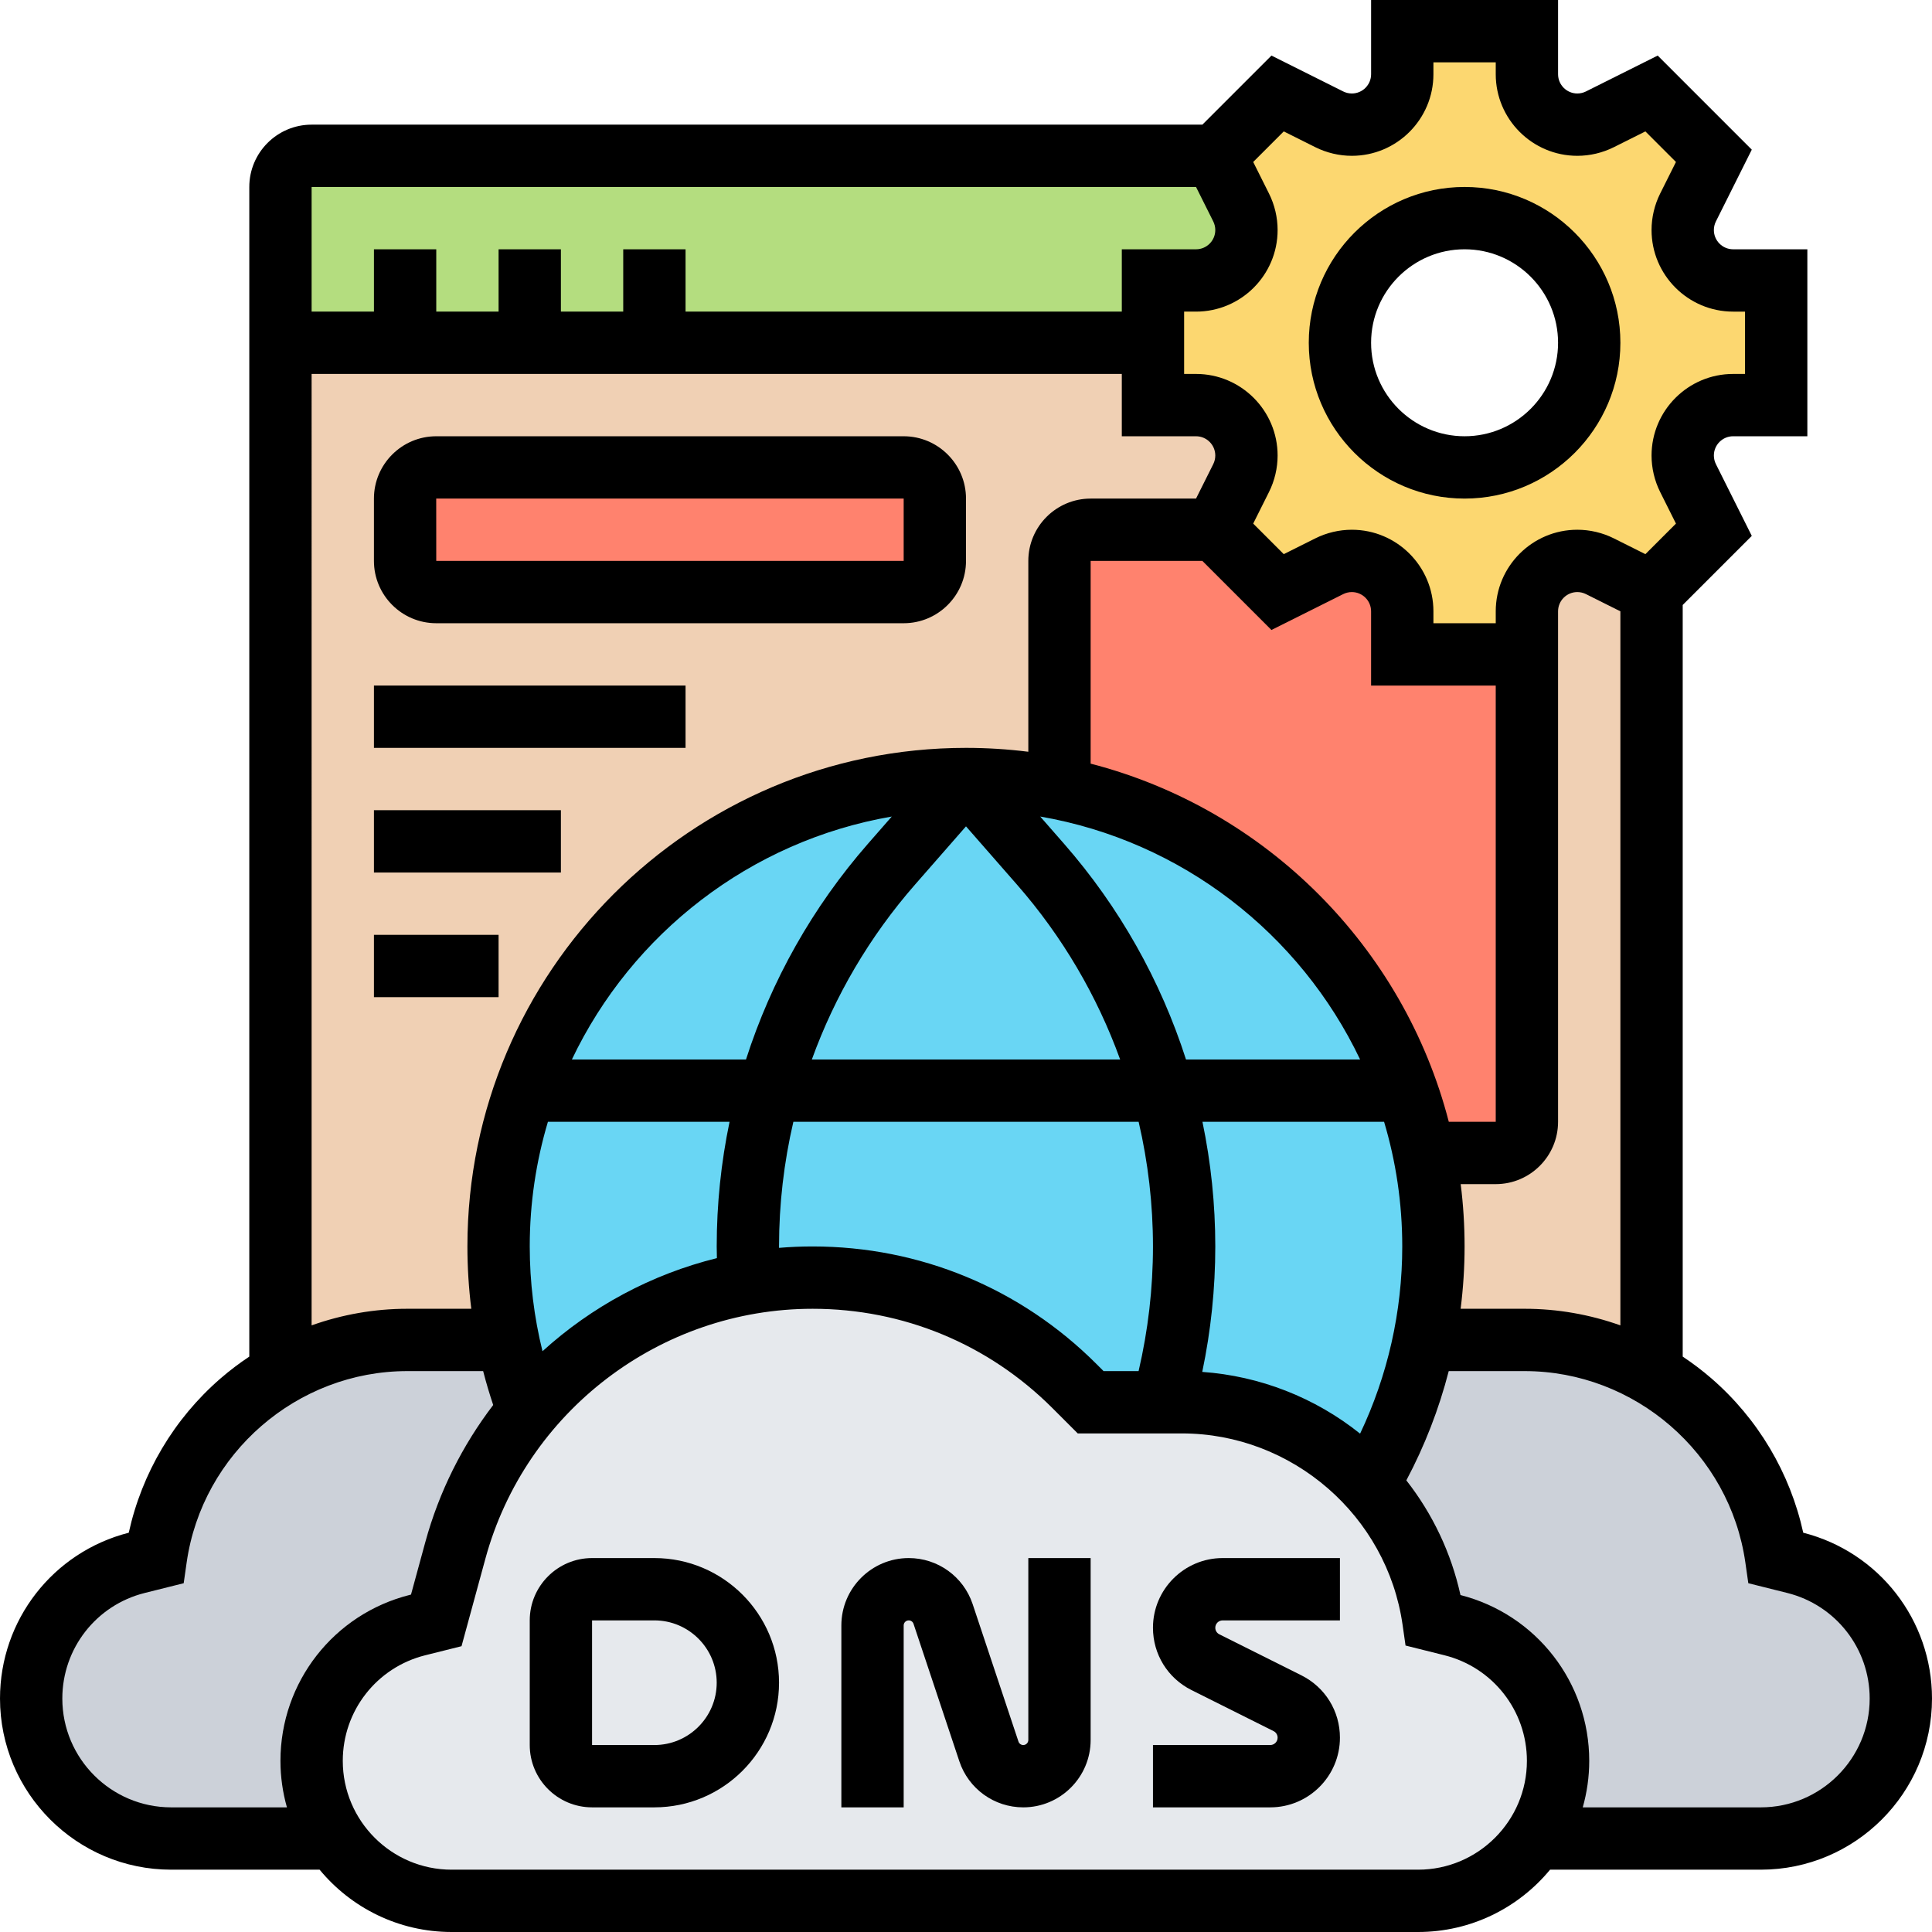 <svg id="_x33_0" enable-background="new 0 0 496 496" height="512" viewBox="0 0 496 496" width="512" xmlns="http://www.w3.org/2000/svg"><g><g><g><path d="m136 88h-32-32v-40c0-4.42 3.58-8 8-8h232l6.63 13.27c.9 1.79 1.37 3.78 1.37 5.79 0 7.14-5.8 12.94-12.94 12.94h-11.06v16h-128z" fill="#b4dd7f"/></g><g><path d="m424 152v200.71c-9.63-5.56-20.77-8.71-32.57-8.71h-25.83-.01c1.58-7.75 2.41-15.78 2.41-24s-.83-16.24-2.4-24h18.4c4.42 0 8-3.58 8-8v-120-11.06c0-3.57 1.45-6.8 3.79-9.15 2.35-2.34 5.58-3.79 9.15-3.79 2.01 0 4 .47 5.79 1.37z" fill="#f0d0b4"/></g><g><path d="m320 116.94c0 2.01-.47 4-1.37 5.79l-6.63 13.27h-32c-4.42 0-8 3.58-8 8v58.4c-7.76-1.57-15.78-2.4-24-2.4-66.27 0-120 53.73-120 120 0 8.22.83 16.25 2.4 24h-25.83c-11.8 0-22.94 3.15-32.57 8.71v-264.71h32 32 32 128v16h11.06c3.57 0 6.8 1.45 9.15 3.79 2.34 2.35 3.79 5.58 3.79 9.15z" fill="#f0d0b4"/></g><g><path d="m240 128v16c0 4.42-3.58 8-8 8h-120c-4.42 0-8-3.58-8-8v-16c0-4.42 3.58-8 8-8h120c4.42 0 8 3.58 8 8z" fill="#ff826e"/></g><g><path d="m392 168v120c0 4.42-3.58 8-8 8h-18.4c-9.54-47.02-46.58-84.06-93.6-93.6v-58.4c0-4.42 3.58-8 8-8h32l16 16 13.27-6.63c1.79-.9 3.78-1.37 5.79-1.37 7.14 0 12.94 5.8 12.94 12.94v11.06z" fill="#ff826e"/></g><g><path d="m365.6 296c1.57 7.76 2.4 15.78 2.4 24s-.83 16.25-2.41 24c-2.68 13.26-7.56 25.72-14.22 36.99-1.64-1.78-3.38-3.46-5.2-5.04-11.51-9.98-26.51-15.95-42.74-15.95h-23.43l-4.15-4.15c-17.83-17.83-42.02-27.85-67.23-27.85-21.44 0-41.55 7.18-57.72 19.52-5.61 4.28-10.74 9.19-15.29 14.64-2.19-5.85-3.94-11.91-5.21-18.16-1.57-7.75-2.4-15.78-2.4-24 0-66.27 53.73-120 120-120 8.22 0 16.24.83 24 2.4 47.02 9.54 84.06 46.58 93.6 93.6z" fill="#69d6f4"/></g><g><path d="m480.39 413.94c4.81 6.16 7.61 13.88 7.61 22.12 0 19.85-16.09 35.94-35.94 35.94h-58.1c3.82-5.7 6.04-12.56 6.04-19.94 0-8.24-2.8-15.96-7.61-22.12s-11.61-10.75-19.61-12.75l-4.78-1.19c-1.94-13.52-7.92-25.58-16.63-35.01 6.66-11.27 11.54-23.73 14.22-36.99h.01 25.83c11.8 0 22.94 3.15 32.57 8.71 3.62 2.09 7.03 4.51 10.17 7.24 11.51 9.99 19.53 23.99 21.83 40.05l4.78 1.19c8 2 14.8 6.59 19.61 12.75z" fill="#ccd1d9"/></g><g><path d="m130.4 344c1.27 6.25 3.02 12.31 5.21 18.16-8.56 10.24-15.04 22.4-18.72 35.9l-4.89 17.94-4.78 1.19c-16 4-27.22 18.38-27.22 34.87 0 7.38 2.22 14.24 6.04 19.94h-.01-42.09c-19.85 0-35.94-16.09-35.94-35.94 0-8.24 2.8-15.96 7.61-22.12s11.61-10.75 19.61-12.75l4.78-1.19c2.3-16.06 10.32-30.06 21.83-40.05 3.14-2.73 6.55-5.15 10.17-7.24 9.63-5.56 20.77-8.71 32.57-8.71z" fill="#ccd1d9"/></g><g><path d="m400 452.06c0 7.38-2.22 14.24-6.04 19.94-6.44 9.65-17.43 16-29.9 16h-248.12c-9.92 0-18.91-4.02-25.41-10.53-1.67-1.67-3.18-3.5-4.49-5.47-3.82-5.7-6.04-12.56-6.04-19.94 0-16.49 11.22-30.87 27.22-34.87l4.78-1.19 4.89-17.94c3.68-13.5 10.16-25.66 18.72-35.9 4.55-5.45 9.68-10.36 15.29-14.64 16.17-12.34 36.28-19.52 57.72-19.52 25.21 0 49.4 10.02 67.23 27.85l4.15 4.15h23.43c16.23 0 31.23 5.97 42.74 15.95 1.82 1.58 3.56 3.26 5.2 5.04 8.71 9.43 14.69 21.49 16.63 35.01l4.78 1.19c8 2 14.8 6.59 19.61 12.75s7.61 13.88 7.61 22.12z" fill="#e6e9ed"/></g><g><path d="m456 72v32h-11.06c-7.14 0-12.94 5.8-12.94 12.94 0 2.01.47 4 1.37 5.79l6.63 13.27-16 16-13.27-6.63c-1.79-.9-3.78-1.37-5.79-1.37-3.57 0-6.8 1.45-9.15 3.79-2.34 2.35-3.79 5.58-3.79 9.15v11.06h-32v-11.06c0-7.14-5.8-12.94-12.94-12.94-2.01 0-4 .47-5.79 1.37l-13.27 6.63-16-16 6.63-13.27c.9-1.79 1.37-3.78 1.37-5.79 0-3.57-1.45-6.8-3.79-9.15-2.35-2.34-5.58-3.79-9.15-3.79h-11.06v-16-16h11.06c7.14 0 12.94-5.8 12.94-12.94 0-2.01-.47-4-1.37-5.79l-6.63-13.27 16-16 13.27 6.63c1.79.9 3.78 1.37 5.79 1.37 3.57 0 6.8-1.45 9.15-3.79 2.34-2.35 3.79-5.58 3.79-9.15v-11.06h32v11.06c0 7.14 5.8 12.94 12.94 12.94 2.01 0 4-.47 5.79-1.37l13.27-6.63 16 16-6.63 13.27c-.9 1.79-1.37 3.78-1.37 5.79 0 3.57 1.45 6.8 3.79 9.15 2.35 2.34 5.58 3.79 9.15 3.79zm-48 16c0-17.67-14.33-32-32-32s-32 14.33-32 32 14.33 32 32 32 32-14.33 32-32z" fill="#fcd770"/></g></g><g><path d="m168 400h-16c-8.822 0-16 7.178-16 16v32c0 8.822 7.178 16 16 16h16c17.645 0 32-14.355 32-32s-14.355-32-32-32zm0 48h-16v-32h16c8.822 0 16 7.178 16 16s-7.178 16-16 16z"/><path d="m264 446.702c0 .716-.583 1.298-1.298 1.298-.56 0-1.054-.356-1.231-.888l-11.762-35.285c-2.358-7.074-8.953-11.827-16.41-11.827-9.539 0-17.299 7.76-17.299 17.298v46.702h16v-46.702c0-.716.583-1.298 1.298-1.298.56 0 1.054.356 1.231.888l11.762 35.285c2.358 7.074 8.953 11.827 16.41 11.827 9.539 0 17.298-7.76 17.298-17.298v-46.702h-16v46.702z"/><path d="m296 417.889c0 6.818 3.789 12.949 9.889 16l21.066 10.533c.645.322 1.045.97 1.045 1.689 0 1.041-.847 1.889-1.889 1.889h-30.111v16h30.111c9.864 0 17.889-8.024 17.889-17.889 0-6.818-3.789-12.949-9.889-16l-21.066-10.533c-.645-.322-1.045-.97-1.045-1.689 0-1.041.847-1.889 1.889-1.889h30.111v-16h-30.111c-9.864 0-17.889 8.024-17.889 17.889z"/><path d="m462.945 393.491c-3.374-15.335-11.604-29.234-23.537-39.585-2.357-2.044-4.836-3.917-7.408-5.629v-192.963l17.734-17.734-9.212-18.425c-.341-.683-.522-1.447-.522-2.211 0-2.727 2.218-4.944 4.944-4.944h19.056v-48h-19.056c-2.727 0-4.944-2.218-4.944-4.944 0-.764.181-1.528.522-2.211l9.212-18.425-24.154-24.154-18.424 9.212c-.683.342-1.448.522-2.211.522-2.727 0-4.944-2.218-4.944-4.944v-19.056h-48v19.056c0 2.727-2.218 4.944-4.944 4.944-.764 0-1.528-.181-2.211-.521l-18.424-9.213-17.736 17.734h-228.686c-8.822 0-16 7.178-16 16v300.277c-2.573 1.712-5.051 3.585-7.408 5.629-11.933 10.351-20.164 24.25-23.537 39.585-19.476 4.977-33.055 22.448-33.055 42.57 0 24.228 19.711 43.939 43.939 43.939h38.112c8.066 9.766 20.263 16 33.888 16h248.121c13.626 0 25.823-6.234 33.888-16h54.112c24.229 0 43.94-19.711 43.94-43.939 0-20.121-13.581-37.592-33.055-42.57zm-71.513-57.491h-16.445c.664-5.29 1.014-10.632 1.014-16 0-5.418-.341-10.757-.998-16h8.997c8.822 0 16-7.178 16-16v-112-8-11.056c0-2.727 2.218-4.944 4.944-4.944.764 0 1.528.181 2.211.521l8.845 4.423v183.318c-7.827-2.788-16.128-4.262-24.568-4.262zm-31.432-16c0 16.695-3.727 33.12-10.823 48.058-11.601-9.282-25.74-14.796-40.524-15.853 2.217-10.583 3.347-21.376 3.347-32.205 0-10.826-1.121-21.544-3.296-32h46.631c3.029 10.144 4.665 20.884 4.665 32zm-10.821-48h-44.697c-6.502-20.255-17.099-39.14-31.337-55.412l-6.089-6.959c36.335 6.254 66.738 30.072 82.123 62.371zm-101.179-59.852 13.103 14.976c11.634 13.295 20.557 28.536 26.471 44.876h-79.149c5.914-16.34 14.838-31.581 26.471-44.877zm-25.144 4.44c-14.238 16.272-24.836 35.157-31.337 55.412h-44.697c15.385-32.299 45.788-56.117 82.124-62.371zm-83.581 130.312c-2.159-8.752-3.275-17.752-3.275-26.9 0-11.116 1.636-21.856 4.666-32h46.631c-2.176 10.456-3.296 21.174-3.296 32 0 .994.028 1.997.048 2.997-16.808 4.147-32.174 12.45-44.774 23.903zm60.731-26.539c0-.12-.006-.241-.006-.361 0-10.852 1.254-21.583 3.681-32h88.639c2.426 10.417 3.681 21.148 3.681 32 0 10.778-1.249 21.515-3.692 32h-8.994l-1.81-1.811c-19.469-19.467-45.354-30.189-72.887-30.189-2.894 0-5.766.122-8.612.361zm79.994-124.311v-52.05h28.686l17.734 17.734 18.424-9.212c.683-.342 1.448-.522 2.211-.522 2.727 0 4.944 2.218 4.944 4.944v19.056h32v112h-12.05c-11.601-44.914-47.035-80.348-91.949-91.95zm49.58-162.316 8.11 4.056c2.893 1.445 6.132 2.21 9.366 2.21 11.548 0 20.944-9.396 20.944-20.944v-3.056h16v3.056c0 11.548 9.396 20.944 20.944 20.944 3.234 0 6.473-.765 9.366-2.211l8.11-4.055 7.846 7.846-4.055 8.108c-1.447 2.894-2.211 6.133-2.211 9.367 0 11.549 9.396 20.945 20.944 20.945h3.056v16h-3.056c-11.548 0-20.944 9.396-20.944 20.944 0 3.234.765 6.474 2.211 9.367l4.055 8.108-7.846 7.846-8.11-4.056c-2.893-1.445-6.132-2.21-9.366-2.21-11.548.001-20.944 9.397-20.944 20.945v3.056h-16v-3.056c0-11.549-9.396-20.944-20.944-20.944-3.234 0-6.473.765-9.366 2.211l-8.11 4.055-7.846-7.846 4.055-8.108c1.447-2.894 2.211-6.133 2.211-9.367 0-11.549-9.396-20.945-20.944-20.945h-3.056v-16h3.056c11.548 0 20.944-9.396 20.944-20.944 0-3.234-.765-6.474-2.211-9.367l-4.055-8.108zm-22.524 14.266 4.422 8.845c.341.683.522 1.447.522 2.211 0 2.727-2.218 4.944-4.944 4.944h-19.056v16h-112v-16h-16v16h-16v-16h-16v16h-16v-16h-16v16h-16v-32zm-227.056 48h208v16h19.056c2.727 0 4.944 2.218 4.944 4.944 0 .764-.181 1.528-.522 2.211l-4.422 8.845h-27.056c-8.822 0-16 7.178-16 16v48.998c-5.243-.657-10.582-.998-16-.998-70.58 0-128 57.421-128 128 0 5.381.338 10.72.996 16h-16.428c-8.441 0-16.741 1.474-24.568 4.262zm-36.061 368c-15.405 0-27.939-12.533-27.939-27.939 0-12.844 8.703-23.99 21.163-27.105l9.996-2.499.761-5.324c4.001-28.011 28.354-49.133 56.648-49.133h19.47c.754 2.928 1.616 5.831 2.58 8.705-7.868 10.312-13.884 22.2-17.443 35.249l-3.66 13.421-.232.059c-19.597 4.899-33.283 22.427-33.283 42.627 0 4.139.588 8.14 1.662 11.939zm320.122 16h-248.122c-15.405 0-27.939-12.533-27.939-27.939 0-12.844 8.703-23.99 21.163-27.105l9.322-2.33 6.126-22.461c10.304-37.779 44.848-64.165 84.008-64.165 23.259 0 45.125 9.058 61.571 25.503l6.496 6.497h26.746c28.294 0 52.647 21.122 56.649 49.132l.761 5.324 9.996 2.499c12.459 3.115 21.162 14.262 21.162 27.106 0 15.406-12.534 27.939-27.939 27.939zm88-16h-45.723c1.075-3.799 1.662-7.801 1.662-11.939 0-20.12-13.581-37.592-33.055-42.569-2.369-10.767-7.14-20.82-13.898-29.441 4.732-8.9 8.378-18.319 10.884-28.051h19.501c28.294 0 52.647 21.122 56.649 49.132l.761 5.324 9.996 2.499c12.459 3.115 21.162 14.262 21.162 27.106 0 15.406-12.534 27.939-27.939 27.939z"/><path d="m112 160h120c8.822 0 16-7.178 16-16v-16c0-8.822-7.178-16-16-16h-120c-8.822 0-16 7.178-16 16v16c0 8.822 7.178 16 16 16zm0-32h120v16h-120l-.01-16z"/><path d="m96 176h80v16h-80z"/><path d="m96 208h48v16h-48z"/><path d="m96 240h32v16h-32z"/><path d="m376 128c22.056 0 40-17.944 40-40s-17.944-40-40-40-40 17.944-40 40 17.944 40 40 40zm0-64c13.233 0 24 10.767 24 24s-10.767 24-24 24-24-10.767-24-24 10.767-24 24-24z"/></g></g></svg>